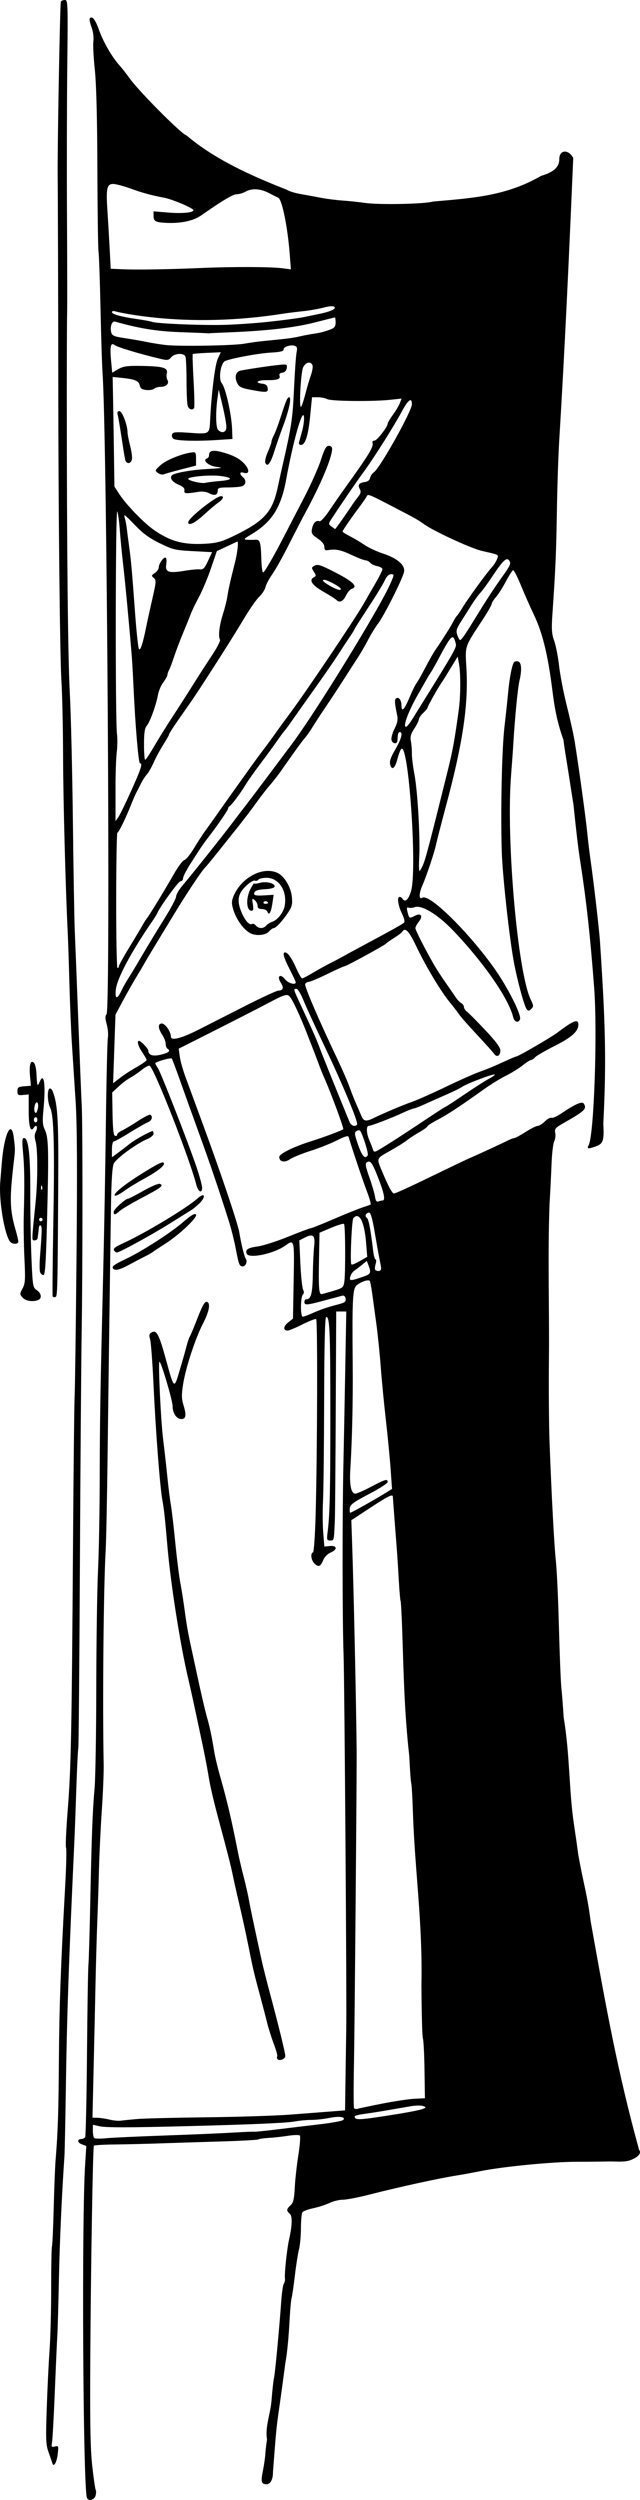 <?xml version="1.0" encoding="UTF-8" standalone="no"?>
<svg
   xmlns:dc="http://purl.org/dc/elements/1.1/"
   xmlns:cc="http://creativecommons.org/ns#"
   xmlns:rdf="http://www.w3.org/1999/02/22-rdf-syntax-ns#"
   xmlns:svg="http://www.w3.org/2000/svg"
   xmlns="http://www.w3.org/2000/svg"
   xmlns:sodipodi="http://sodipodi.sourceforge.net/DTD/sodipodi-0.dtd"
   xmlns:inkscape="http://www.inkscape.org/namespaces/inkscape"
   version="1.1"
   id="svg18517"
   viewBox="0 0 369.094 1441.066"
   height="406.701mm"
   width="104.167mm"
   inkscape:version="0.91 r13725"
   sodipodi:docname="trenchcoatman.svg">
  <sodipodi:namedview
     pagecolor="#ffffff"
     bordercolor="#666666"
     borderopacity="1"
     objecttolerance="10"
     gridtolerance="10"
     guidetolerance="10"
     inkscape:pageopacity="0"
     inkscape:pageshadow="2"
     inkscape:window-width="1607"
     inkscape:window-height="886"
     id="namedview7"
     showgrid="false"
     inkscape:zoom="0.51"
     inkscape:cx="184.547"
     inkscape:cy="1327.2536"
     inkscape:window-x="0"
     inkscape:window-y="0"
     inkscape:window-maximized="0"
     inkscape:current-layer="layer1" />
  <defs
     id="defs18519" />
  <g
     transform="translate(-676.303,228.066)"
     id="layer1">
    <path
       id="path19076"
       d="m 726.407,1211.684 c -2.243,-7.246 -3.049,-159.893 -1.014,-191.984 l 0.681,-10.734 -2.668,-1.014 c -2.654,-1.009 -2.686,-3.018 -0.048,-3.018 0.76,0 1.683,-0.486 2.05,-1.081 0.367,-0.594 0.845,-22.082 1.062,-47.75 0.217,-25.668 0.589,-48.919 0.828,-51.669 0.238,-2.75 0.698,-18.05 1.021,-34 0.803,-39.604 1.393,-55.462 2.498,-67.104 0.517,-5.443 0.972,-31.721 1.012,-58.396 0.04,-26.675 0.487,-57.05 0.994,-67.5 0.506,-10.45 0.95,-34.3 0.985,-53 0.065,-34.361 0.313,-48.989 2.047,-120.5 0.527,-21.725 1.209,-59.975 1.517,-85 0.307,-25.025 0.821,-46.98 1.142,-48.79 0.321,-1.809 0.022,-5.294 -0.664,-7.743 -0.946,-3.379 -0.968,-4.79 -0.09,-5.847 2.362,-2.845 0.262,-334.095 -2.346,-370.12 -0.279,-3.85 -0.794,-20.275 -1.145,-36.5 -0.351,-16.225 -0.869,-31.075 -1.151,-33 -0.282,-1.925 -0.579,-23.525 -0.661,-48 -0.097,-29.104 -0.609,-48.805 -1.479,-56.944 -0.732,-6.844 -1.103,-14.135 -0.826,-16.203 0.277,-2.067 -0.105,-5.467 -0.85,-7.556 -1.799,-5.043 -1.765,-6.51 0.141,-6.121 0.93,0.19 2.526,3.006 3.867,6.823 2.476,7.047 7.433,15.688 11.798,20.57 1.512,1.69 4.212,5.128 6,7.64 5.372,7.545 30.547,32.79 32.699,32.79 16.246,13.868 37.753,23.517 58.006,31.402 0.851,0.74 4.472,1.861 8.047,2.492 3.575,0.631 8.975,1.622 12,2.202 3.025,0.58 8.425,1.256 12,1.502 3.575,0.246 9.425,0.868 13,1.382 8.152,1.172 34.48,0.64 39.067,-0.788 23.005,-2.035 42.173,-3.127 62.433,-14.811 7.419,-2.231 10.5,-5.086 10.5,-9.729 0,-5.39 5.258,-5.777 8.033,-0.591 -2.421,56.701 -4.78,108.839 -8.081,162.939 -0.522,8.525 -1.127,26.75 -1.343,40.5 -0.376,23.801 -0.819,34.07 -2.546,58.965 -0.642,9.264 -0.486,11.746 1.007,16 0.972,2.769 2.245,9.31 2.829,14.535 0.584,5.225 2.593,15.575 4.464,23 1.871,7.425 3.907,16.65 4.525,20.5 2.365,14.751 6.315,43.385 7.173,52 0.493,4.95 1.355,12.15 1.914,16 1.796,12.363 4.971,39.768 5.502,47.5 0.283,4.125 0.792,12.225 1.131,18 2.199,35.92 2.278,57.612 0.764,86.718 0.557,9.852 -0.048,11.624 -4.501,13.177 -4.396,1.532 -5.097,1.394 -3.937,-0.774 3.08,-5.755 5.138,-64.902 3.161,-90.824 -2.335,-30.607 -4.508,-50.27 -8.103,-73.296 -1.047,-6.711 -2.289,-17.168 -3.81,-32.096 -1.516,-9.347 -2.759,-17.913 -4.24,-26.904 -0.593,-3.575 -1.297,-8.3 -1.563,-10.5 -5.325,-15.027 -5.653,-24.368 -7.452,-36.5 -2.413,-16.085 -5.272,-26.655 -9.723,-35.94 -1.961,-4.092 -5.238,-11.517 -7.281,-16.5 -2.043,-4.983 -4.099,-8.968 -4.569,-8.856 -0.47,0.112 -2.351,3.037 -4.18,6.5 -1.829,3.463 -4.416,7.53 -5.75,9.037 -1.334,1.508 -2.425,3.258 -2.425,3.889 0,0.631 -2.395,4.797 -5.323,9.259 -10.444,15.915 -10.007,14.61 -9.254,27.611 1.232,21.279 -2.037,43.289 -11.881,80 -2.581,9.625 -5.074,19.3 -5.54,21.5 -1.054,4.975 -5.295,17.687 -8.027,24.059 -2.018,4.707 -1.994,8.189 0.048,6.927 4.702,-2.906 33.572,27.04 46.288,48.014 6.26,10.325 10.749,20.182 10.037,22.037 -0.925,2.412 -3.263,1.654 -3.973,-1.287 -2.603,-10.787 -17.603,-32.275 -35.27,-50.528 -8.46,-8.74 -17.617,-14.22 -21.417,-12.817 -1.203,0.444 -2.813,0.589 -3.579,0.321 -1.078,-0.377 -1.228,0.162 -0.669,2.392 0.96,3.826 1.153,3.938 4.082,2.371 3.659,-1.958 5.117,-0.07 2.507,3.248 -1.116,1.418 -2.029,3.124 -2.029,3.791 0,1.125 5.685,12.272 10.912,21.395 1.236,2.157 4.124,6.595 6.417,9.863 2.294,3.268 4.933,7.096 5.865,8.508 0.932,1.411 2.395,2.958 3.25,3.437 0.855,0.479 1.555,1.497 1.555,2.264 0,0.766 0.799,1.982 1.777,2.7 0.977,0.719 5.702,5.475 10.5,10.57 6.025,6.398 8.723,10.014 8.723,11.691 0,3.25 -1.98,4.307 -3.653,1.949 -0.742,-1.047 -5.256,-6.079 -10.03,-11.182 -4.774,-5.104 -9.386,-10.353 -10.248,-11.665 -0.863,-1.312 -3.186,-4.336 -5.162,-6.72 -5.101,-6.153 -13.834,-20.701 -19.267,-32.096 -4.34,-9.103 -6.495,-11.399 -8.165,-8.698 -0.354,0.572 -2.518,2.215 -4.809,3.649 -2.291,1.435 -4.391,2.911 -4.666,3.28 -0.696,0.934 -22.871,13.03 -23.887,13.03 -0.455,0 -4.957,2.025 -10.004,4.5 -5.048,2.475 -9.851,4.5 -10.674,4.5 -0.823,0 -1.72,0.582 -1.993,1.293 -0.478,1.247 7.729,20.333 18.58,43.207 2.87,6.05 6.005,13.25 6.967,16 0.962,2.75 2.644,7.025 3.739,9.5 1.095,2.475 2.494,5.737 3.11,7.25 1.26,3.092 2.722,3.381 6.832,1.353 5.436,-2.683 16.875,-7.516 22.517,-9.514 3.127,-1.107 11.678,-4.904 19,-8.436 7.322,-3.533 16.014,-7.409 19.314,-8.614 5.862,-2.14 8.794,-3.372 17.066,-7.172 2.236,-1.027 4.316,-1.867 4.622,-1.867 1.078,0 20.357,-11.202 23.809,-13.834 8.999,-6.862 12.004,-8.029 12.004,-4.664 0,4.002 -3.715,7.384 -13.546,12.333 -5.595,2.817 -10.742,5.806 -11.436,6.643 -0.695,0.837 -1.706,1.522 -2.247,1.522 -0.541,0 -2.787,1.428 -4.99,3.173 -2.204,1.745 -6.543,4.424 -9.644,5.953 -3.1,1.529 -8.787,5.034 -12.637,7.789 -13.648,9.767 -21.071,14.651 -26.748,17.6 -3.161,1.642 -5.749,3.304 -5.75,3.693 -0.001,0.389 -2.14,1.937 -4.752,3.439 -2.612,1.502 -5.906,3.658 -7.319,4.792 -1.413,1.134 -5.795,3.861 -9.738,6.061 -7.769,4.335 -7.644,4.016 -4.5,11.5 3.853,9.172 5.909,12.97 7.026,12.984 0.67,0.009 10.12,-4.317 21,-9.612 10.88,-5.295 21.131,-10.192 22.781,-10.882 3.498,-1.463 17.714,-8.026 21.831,-10.079 1.557,-0.776 3.266,-1.412 3.798,-1.412 0.532,0 3.429,-1.575 6.438,-3.5 3.009,-1.925 6.158,-3.5 6.997,-3.5 0.839,0 2.68,-1.154 4.091,-2.565 1.411,-1.411 3.128,-2.349 3.816,-2.084 0.688,0.264 3.226,-0.855 5.64,-2.488 8.072,-5.459 12.056,-7.206 13.009,-5.703 1.891,2.983 0.585,4.253 -11.306,11.003 -5.113,2.902 -5.632,3.498 -5.149,5.91 0.295,1.475 0.029,3.63 -0.591,4.788 -0.62,1.158 -1.312,6.967 -1.537,12.908 -0.226,5.941 -0.752,16.411 -1.171,23.266 -1.097,30.218 -0.076,60.992 -0.343,87.965 -0.182,17.325 -0.024,39.6 0.351,49.5 1.184,31.23 2.646,58.682 3.62,68 0.518,4.95 1.229,19.125 1.581,31.5 0.797,28.044 1.267,39.514 1.804,44 0.23,1.925 0.741,8.675 1.135,15 3.612,21.299 3.032,42.132 5.885,61.273 0.851,5.625 1.982,13.56 2.514,17.632 3.261,18.431 4.99,21.766 7.167,38.595 8.968,50.217 15.764,87.691 27.964,131.872 1.33,1.452 -0.082,3.552 -3.468,5.159 -2.904,1.378 -5.029,1.654 -11.077,1.439 -1.1,-0.039 -4.7,-0.017 -8,0.048 -3.3,0.066 -9.375,0.117 -13.5,0.113 -13.88,-0.013 -42.462,2.766 -55.5,5.396 -4.4,0.887 -10.475,2.001 -13.5,2.474 -10.369,1.623 -33.259,6.631 -50.797,11.112 -6.213,1.588 -12.991,2.887 -15.062,2.887 -2.071,0 -5.537,0.847 -7.703,1.881 -2.166,1.035 -6.396,2.401 -9.4,3.035 -3.005,0.634 -5.81,1.7 -6.235,2.369 -0.425,0.668 -0.79,4.815 -0.811,9.215 -0.022,4.4 -0.515,9.8 -1.097,12 -0.582,2.2 -1.659,9.039 -2.392,15.199 -0.734,6.159 -1.584,12.009 -1.89,13 -0.305,0.991 -0.789,6.076 -1.075,11.301 -0.666,12.184 -1.45,20.231 -2.579,26.5 -5.467,41.737 -4.311,26.138 -7.087,62.426 0.014,4.402 -1.439,7.074 -3.847,7.074 -2.877,0 -3.24,-1.43 -1.967,-7.74 0.639,-3.168 1.272,-7.56 1.407,-9.76 0.135,-2.2 0.575,-5.912 0.978,-8.25 -1.221,-7.295 1.919,-14.699 2.544,-22.077 0.535,-6.545 1.186,-12.524 1.448,-13.287 0.526,-1.533 3.131,-29.016 4.159,-43.886 0.361,-5.225 1.056,-10.002 1.544,-10.617 0.488,-0.614 0.773,-1.964 0.635,-3 -0.359,-2.684 1.158,-17.056 2.363,-22.383 1.88,-8.314 2.014,-13.632 0.377,-14.991 -1.999,-1.659 -1.907,-2.562 0.493,-4.798 1.614,-1.503 2.088,-3.505 2.435,-10.289 0.238,-4.632 1.175,-13.086 2.083,-18.785 0.908,-5.7 1.275,-10.715 0.815,-11.145 -0.46,-0.43 -3.537,-0.359 -6.837,0.159 -3.3,0.517 -8.274,1.063 -11.052,1.213 -2.779,0.15 -5.482,0.539 -6.007,0.863 -0.525,0.325 -10.627,0.873 -22.448,1.218 -11.821,0.345 -27.568,0.843 -34.993,1.106 -7.425,0.263 -18.798,0.531 -25.272,0.595 -6.475,0.064 -11.938,0.395 -12.142,0.735 -0.597,0.999 -1.742,68.635 -2.068,122.118 -0.23,37.709 0.036,52.57 1.116,62.387 0.78,7.088 1.674,13.301 1.986,13.807 0.313,0.506 0.293,2.019 -0.045,3.363 -0.654,2.605 -4.319,3.475 -5.025,1.193 z m 44.45,-208.74 c 15.125,-0.529 32.9,-1.285 39.5,-1.68 6.6,-0.395 12.326,-0.634 12.725,-0.532 0.399,0.102 6.249,-0.493 13,-1.322 6.751,-0.829 17.865,-2.163 24.696,-2.963 6.832,-0.8 12.869,-1.903 13.417,-2.451 1.783,-1.783 -2.185,-2.368 -8.058,-1.189 -3.087,0.62 -7.727,1.127 -10.31,1.127 -2.583,0 -6.896,0.409 -9.583,0.909 -4.605,0.856 -24.636,1.723 -62.386,2.699 -33.407,0.864 -46.588,0.872 -50.25,0.031 l -3.75,-0.861 0,3.445 c 0,1.895 0.338,3.784 0.75,4.199 0.412,0.415 3.45,0.484 6.75,0.153 3.3,-0.331 18.375,-1.034 33.5,-1.564 z m -15.5,-9.52 c 3.85,-0.338 21.85,-0.788 40,-1 18.15,-0.212 39.75,-0.898 48,-1.524 8.25,-0.627 18.811,-1.438 23.469,-1.803 l 8.469,-0.664 0.32,-22.5 c 0.176,-12.375 0.342,-23.4 0.37,-24.5 0.339,-13.602 -1.005,-201.196 -1.548,-216 -0.702,-19.151 -0.753,-79.531 -0.093,-109 0.172,-7.7 0.617,-30.762 0.989,-51.25 l 0.675,-37.25 -2.903,0 -2.903,0 -0.271,57.25 c -0.149,31.488 -0.377,59.725 -0.507,62.75 -0.535,12.464 -0.431,12 -2.682,12 -1.974,0 -2.071,-0.358 -1.444,-5.372 1.244,-9.954 1.544,-23.93 1.517,-70.628 -0.026,-45.334 -0.402,-53.415 -2.458,-52.8 -0.646,0.194 -1.042,17.102 -1.118,47.8 -0.065,26.125 -0.355,52.225 -0.644,58 -0.289,5.775 -0.236,14.1 0.118,18.5 l 0.644,8 3.25,-0.314 c 4.203,-0.406 4.424,2.085 0.336,3.778 -1.618,0.67 -3.455,2.513 -4.13,4.143 -1.625,3.924 -2.708,4.427 -5.019,2.336 -2.014,-1.823 -2.642,-6.029 -0.986,-6.61 0.537,-0.188 1.209,-9.899 1.544,-22.333 0.963,-35.725 1.159,-111.596 0.29,-112.133 -0.442,-0.273 -4.009,1.108 -7.928,3.068 -3.919,1.961 -7.713,3.565 -8.432,3.565 -2.741,0 -2.68,-2.384 0.118,-4.616 l 2.865,-2.285 0.398,-22.05 c 0.431,-23.861 0.448,-23.791 -4.863,-20.009 -6.593,4.695 -21.061,7.699 -22.244,4.619 -0.907,-2.363 0.67,-3.4 6.301,-4.143 3.025,-0.399 10.944,-2.929 17.598,-5.621 6.654,-2.692 12.529,-4.895 13.056,-4.895 0.527,0 6.558,-2.409 13.402,-5.353 6.844,-2.944 14.244,-5.928 16.444,-6.631 2.2,-0.703 4.297,-1.446 4.661,-1.651 0.363,-0.205 -0.59,-3.633 -2.119,-7.619 -2.187,-5.701 -8.309,-23.896 -10.581,-31.448 -0.242,-0.806 -2.439,-0.135 -6.661,2.033 -3.465,1.779 -10.35,4.517 -15.3,6.085 -4.95,1.568 -10.308,3.756 -11.907,4.863 -3.054,2.115 -6.093,1.441 -6.093,-1.35 0,-1.86 8.533,-6.028 19,-9.28 6.443,-2.002 17.24,-6.056 17.908,-6.725 0.468,-0.468 -7.529,-22.088 -10.885,-29.425 -0.754,-1.65 -2.37,-5.7 -3.59,-9 -1.22,-3.3 -2.674,-7.125 -3.231,-8.5 -0.557,-1.375 -1.791,-4.525 -2.743,-7 -3.294,-8.566 -7.073,-17.08 -9.128,-20.563 -2.463,-4.175 -2.378,-4.19 -15.749,2.848 -5.27,2.774 -18.582,9.582 -29.582,15.129 l -20,10.086 0.616,4.5 c 0.339,2.475 1.774,7.65 3.191,11.5 1.416,3.85 6.214,16.9 10.662,29 10.321,28.077 19.663,55.863 20.507,61 1.142,6.952 2.871,13.959 3.73,15.123 1.095,1.483 -0.064,4.377 -1.753,4.377 -1.927,0 -2.287,-0.907 -4.035,-10.161 -0.866,-4.586 -2.721,-11.939 -4.122,-16.339 -5.952,-18.691 -10.51,-32.102 -16.823,-49.5 -3.692,-10.175 -8.695,-24.098 -11.116,-30.94 -2.421,-6.842 -4.604,-12.642 -4.851,-12.888 -0.621,-0.621 -9.505,1.936 -9.505,2.735 0,0.356 0.658,1.587 1.463,2.736 1.647,2.351 17.009,41.631 22.169,56.682 1.853,5.404 3.368,10.954 3.368,12.333 0,3.597 -2.284,2.411 -3.345,-1.737 -3.883,-15.179 -24.16,-66.88 -26.892,-68.568 -0.503,-0.311 -2.568,0.763 -4.589,2.386 -2.021,1.623 -5.024,3.671 -6.674,4.55 -1.65,0.879 -4.655,3.146 -6.677,5.037 l -3.677,3.438 0.203,12.293 c 0.143,8.653 0.566,12.414 1.427,12.701 0.673,0.224 1.224,-0.089 1.224,-0.697 0,-0.608 1.224,-1.658 2.719,-2.333 1.496,-0.676 5.614,-3.126 9.151,-5.444 3.537,-2.319 6.814,-3.98 7.281,-3.691 1.629,1.007 0.832,3.463 -1.401,4.318 -1.238,0.474 -5.955,3.163 -10.482,5.975 -4.528,2.812 -8.69,5.114 -9.25,5.114 -0.56,0 -1.018,2.048 -1.018,4.551 l 0,4.551 3.75,-2.77 c 2.062,-1.523 5.052,-3.821 6.643,-5.106 2.668,-2.155 11.843,-7.226 13.074,-7.226 0.293,0 0.533,0.698 0.533,1.551 0,0.853 -1.688,2.255 -3.75,3.116 -6.128,2.557 -17.852,11.166 -19.206,14.104 -0.85,1.843 -1.365,9.713 -1.587,24.23 -0.501,32.716 -1.369,96.498 -1.98,145.5 -0.302,24.2 -0.799,48.275 -1.105,53.5 -1.213,20.737 -1.834,87.833 -1.138,123 0.093,4.675 -0.388,16.6 -1.067,26.5 -0.679,9.9 -1.417,25.2 -1.638,34 -0.222,8.8 -0.657,22.3 -0.968,30 -0.311,7.7 -0.774,23.9 -1.031,36 -0.256,12.1 -0.756,34.425 -1.111,49.612 l -0.645,27.612 2.863,0.053 c 1.575,0.029 4.663,0.493 6.863,1.032 2.2,0.539 5.125,0.826 6.5,0.638 1.375,-0.188 5.65,-0.619 9.5,-0.957 z m 80.901,-34.651 c -0.331,-0.535 -0.366,-1.208 -0.079,-1.495 0.287,-0.287 -0.588,-3.471 -1.944,-7.075 -1.357,-3.604 -3.087,-9.077 -3.845,-12.161 -0.758,-3.085 -2.533,-9.884 -3.943,-15.109 -3.581,-13.266 -4.264,-16.143 -6.526,-27.5 -1.945,-9.769 -3.439,-16.568 -6.645,-30.25 -0.87,-3.712 -1.951,-8.55 -2.402,-10.75 -2.957,-15.173 -11.305,-41.505 -14.011,-57.04 -1.408,-8.577 -3.235,-17.486 -5.063,-25.96 -0.597,-2.75 -1.989,-9.275 -3.092,-14.5 -1.104,-5.225 -2.856,-13.1 -3.894,-17.5 -4.514,-19.14 -10.078,-54.446 -11.897,-75.5 -1.479,-17.119 -2.013,-21.985 -3.015,-27.5 -1.364,-7.505 -3.852,-40.041 -5.059,-66.153 -0.589,-12.734 -1.47,-24.547 -1.959,-26.252 -0.737,-2.571 -0.566,-3.272 1.008,-4.114 2.688,-1.438 4.126,1.243 7.784,14.519 5.209,18.901 4.915,18.656 8.373,7 1.632,-5.5 3.387,-11.703 3.9,-13.784 0.513,-2.081 1.373,-4.556 1.91,-5.5 0.537,-0.944 2.371,-5.316 4.075,-9.716 3.342,-8.632 4.652,-10.786 6.036,-9.93 1.782,1.101 0.806,5.793 -2.555,12.284 -4.466,8.623 -10.044,25.641 -11.52,35.146 -0.969,6.239 -0.913,8.315 0.33,12.347 1.665,5.399 1.276,7.653 -1.32,7.653 -2.765,0 -5.048,-3.335 -5.048,-7.375 0,-3.307 -6.617,-25.625 -7.598,-25.625 -0.814,0 0.792,33.986 2.103,44.5 0.754,6.05 1.868,15.95 2.475,22 0.607,6.05 1.509,13.25 2.005,16 0.495,2.75 1.63,12.425 2.521,21.5 0.891,9.075 2.219,19.65 2.95,23.5 0.732,3.85 1.867,11.05 2.523,16 1.196,9.024 1.998,13.406 4.666,25.5 0.789,3.575 1.861,8.525 2.383,11 2.083,9.878 4.846,21.712 5.952,25.5 1.386,4.746 2.657,10.813 3.961,18.915 0.523,3.253 2.136,10.003 3.584,15 4.2,14.664 6.98,27.203 9.797,41.585 0.799,4.125 2.402,11.1 3.562,15.5 1.16,4.4 2.547,10.475 3.082,13.5 0.864,4.887 2.607,13.16 7.373,35 0.78,3.575 2.872,11.9 4.648,18.5 4.887,18.159 8.974,34.806 8.994,36.633 0.02,1.839 -3.654,3.207 -4.581,1.706 z M 741.427,503.047 c -0.719,-1.163 0.711,-2.182 7.872,-5.607 9.232,-4.415 25.594,-14.976 32.593,-21.037 4.441,-3.846 6.657,-5.176 7.395,-4.439 1.378,1.378 -9.213,11.499 -17.711,16.925 -3.421,2.184 -6.669,4.34 -7.219,4.791 -0.55,0.451 -2.575,1.595 -4.5,2.544 -1.925,0.949 -5.975,3.071 -9,4.717 -5.612,3.053 -8.453,3.687 -9.43,2.106 z m 1.097,-9.78 c -1.402,-1.402 -0.486,-2.269 5.083,-4.816 12.411,-5.675 36.759,-20.365 42.689,-25.755 4.213,-3.829 4.99,-0.846 0.811,3.116 -1.512,1.434 -3.496,3.061 -4.407,3.615 -0.911,0.554 -6.676,4.157 -12.81,8.007 -9.882,6.203 -28.544,16.412 -30.116,16.476 -0.321,0.013 -0.883,-0.276 -1.25,-0.643 z m -0.667,-22.761 c 0,-1.417 6.717,-7.573 8.262,-7.573 0.444,0 4.433,-2.057 8.864,-4.572 4.431,-2.514 8.719,-4.318 9.529,-4.007 2.414,0.926 0.856,2.136 -10.413,8.082 -5.908,3.117 -11.671,6.529 -12.806,7.582 -2.461,2.281 -3.436,2.42 -3.436,0.487 z m 0.587,-9.432 c -0.783,-1.266 6.175,-6.767 17.065,-13.49 8.891,-5.489 11.348,-6.534 11.348,-4.825 0,1.492 -4.386,4.796 -11.5,8.663 -3.85,2.093 -9.103,5.327 -11.673,7.187 -2.57,1.86 -4.928,2.969 -5.24,2.465 z m 161.913,529.671 c 7.15,-1.135 14.125,-2.503 15.5,-3.041 2.372,-0.927 2.397,-1.017 0.495,-1.752 -1.103,-0.426 -4.253,-0.393 -7,0.073 -2.747,0.466 -8.82,1.512 -13.495,2.325 -4.675,0.813 -10.863,1.784 -13.75,2.159 -2.888,0.374 -5.25,0.998 -5.25,1.385 0,2.348 2.115,2.244 23.5,-1.15 z m -7.5,-6.23 c 6.875,-1.355 15.2,-2.603 18.5,-2.773 l 6,-0.309 -0.243,-16.5 c -0.133,-9.075 -0.552,-17.175 -0.93,-18 -0.378,-0.825 -0.752,-14.775 -0.832,-31 0.71,-36.169 -3.779,-65.086 -4.925,-99.545 -0.262,-8.275 -0.693,-15.7 -0.957,-16.5 -0.265,-0.8 -0.765,-7.755 -1.112,-15.455 -2.89,-25.719 -3.282,-48.448 -4.053,-71.444 -0.314,-9.594 -0.749,-17.733 -0.967,-18.085 -0.218,-0.353 -0.689,-5.778 -1.046,-12.056 -0.357,-6.278 -0.786,-13.215 -0.953,-15.415 -0.167,-2.2 -0.789,-10.3 -1.384,-18 -0.595,-7.7 -1.085,-14.338 -1.09,-14.75 -0.02,-1.703 -2.684,-0.394 -13.044,6.408 l -10.902,7.158 0.452,13.092 c 0.915,26.511 2.347,92.209 2.617,120.092 0.114,11.76 -1.175,161.956 -1.548,180.418 -0.272,13.43 -0.251,24.811 0.045,25.291 0.297,0.48 1.289,0.64 2.205,0.355 0.916,-0.285 7.291,-1.626 14.166,-2.981 z m -9.727,-345.243 c 4.525,-2.563 9.809,-5.65 11.742,-6.859 l 3.515,-2.198 -0.808,-11.391 c -0.444,-6.265 -1.68,-19.041 -2.747,-28.391 -1.067,-9.35 -2.407,-23.242 -2.979,-30.871 -0.572,-7.629 -1.73,-18.879 -2.574,-25 -0.844,-6.121 -1.92,-13.977 -2.391,-17.458 -0.471,-3.481 -1.1,-6.573 -1.398,-6.87 -0.846,-0.846 -4.912,0.515 -7.308,2.447 -2.534,2.043 -2.802,6.947 -2.476,45.253 0.186,21.87 -0.301,43.521 -1.376,61.117 -0.553,9.055 0.474,13.883 2.953,13.883 0.812,0 4.895,-1.8 9.072,-4 8.225,-4.332 9.5,-4.692 9.5,-2.687 0,0.722 -4.838,3.835 -10.75,6.918 -9.024,4.705 -10.801,6.02 -11.066,8.187 -0.174,1.42 -0.051,2.582 0.273,2.582 0.324,0 4.292,-2.097 8.816,-4.661 z m -31.012,-110.221 c 5.25,-2.33 8.865,-3.572 15.04,-5.167 4.019,-1.038 4.748,-1.582 4.476,-3.346 -0.195,-1.265 -0.914,-1.961 -1.801,-1.744 -0.812,0.199 -5.446,1.436 -10.299,2.75 -10.33,2.796 -11.678,2.899 -11.678,0.888 0,-0.825 0.418,-1.5 0.929,-1.5 2.875,0 3.732,-3.098 3.915,-14.149 0.103,-6.243 0.457,-13.708 0.786,-16.588 0.704,-6.164 -0.64,-7.342 -5.506,-4.826 l -3.057,1.581 0.604,13.241 c 0.332,7.283 1.034,14.077 1.56,15.099 0.635,1.233 0.589,2.225 -0.137,2.95 -1.379,1.379 -1.451,12.693 -0.082,12.693 0.556,0 2.918,-0.847 5.25,-1.882 z m 12.231,-12.939 c 5.606,-1.678 6.026,-2.016 6.515,-5.236 0.746,-4.916 0.619,-32.638 -0.153,-33.417 -0.355,-0.358 -3.683,0.635 -7.395,2.207 l -6.749,2.858 -0.298,15.955 c -0.289,15.518 0,19.469 1.405,19.441 0.375,-0.007 3.379,-0.821 6.675,-1.807 z m 17.758,-8.362 c 3.996,-1.392 4.33,-2.162 2.743,-6.335 l -1.007,-2.648 -2.859,2.333 c -1.573,1.283 -3.553,2.783 -4.4,3.333 -0.847,0.55 -1.858,2.075 -2.245,3.388 -0.781,2.647 -0.017,2.64 7.768,-0.071 z m 9.936,-5.424 c -0.173,-1.041 -0.678,-3.692 -1.122,-5.892 -0.445,-2.2 -1.622,-8.838 -2.617,-14.75 -1.181,-7.021 -2.246,-10.75 -3.069,-10.75 -1.832,0 -2.839,2.097 -1.427,2.97 1.096,0.677 2.119,5.97 3.729,19.28 0.316,2.612 0.936,4.75 1.377,4.75 0.442,0 0.423,1.325 -0.042,2.945 -0.577,2.01 -0.475,3.095 0.32,3.417 2.002,0.811 3.177,-0.001 2.851,-1.969 z m -11.955,-3.642 4.003,-2.25 -0.67,-8.253 c -0.991,-12.217 -4.036,-17.999 -7.365,-13.988 -0.792,0.954 -1.794,21.268 -1.282,25.991 0.127,1.168 1.006,0.92 5.312,-1.5 z m 12.851,-34.75 c 1.683,0 0.949,-4.022 -2.247,-12.301 -3.621,-9.379 -4.736,-10.997 -6.73,-9.764 -1.158,0.716 -0.927,2.2 1.357,8.714 1.514,4.318 2.982,9.342 3.262,11.163 0.367,2.386 0.919,3.155 1.974,2.75 0.806,-0.309 1.878,-0.562 2.383,-0.562 z m -8.543,-26.063 c 0.598,-0.967 -3.021,-12.463 -4.453,-14.145 -0.332,-0.39 -1.266,-0.299 -2.075,0.201 -1.267,0.783 -1.132,1.891 0.972,7.958 2.292,6.611 4.019,8.471 5.556,5.985 z m 8.731,-4.549 c 6.409,-3.957 13.136,-8.329 24.964,-16.224 5.904,-3.94 10.923,-7.164 11.153,-7.164 0.231,0 5.223,-3.263 11.095,-7.25 5.872,-3.987 12.264,-8.064 14.205,-9.059 1.941,-0.995 3.303,-2.035 3.026,-2.312 -0.596,-0.596 -16.546,5.462 -18.713,7.108 -0.825,0.626 -4.875,2.617 -9,4.423 -4.125,1.806 -9.875,4.365 -12.777,5.686 -2.903,1.321 -5.705,2.402 -6.228,2.402 -0.523,0 -3.323,1.104 -6.223,2.454 -6.636,3.089 -18.267,7.546 -19.693,7.546 -1.523,0 -1.34,4.332 0.348,8.216 0.785,1.806 1.671,4.071 1.969,5.034 0.699,2.257 0.861,2.233 5.874,-0.862 z m -14.897,-13.182 c 0.793,-1.283 -8.297,-23.123 -18.815,-45.206 -5.37,-11.275 -10.89,-23.312 -12.267,-26.75 -1.394,-3.479 -3.121,-6.25 -3.897,-6.25 -1.88,0 -1.938,-0.208 2.679,9.731 7.485,16.113 8.64,18.735 10.912,24.769 1.797,4.772 9.353,23.496 17.049,42.25 0.904,2.203 3.366,3.03 4.339,1.456 z M 755.107,387.031 c 3.163,-1.784 5.75,-3.598 5.75,-4.031 0,-0.433 -1.125,-2.445 -2.5,-4.471 -2.354,-3.469 -3.251,-6.595 -1.891,-6.595 1.089,0 5.356,4.468 5.374,5.628 0.041,2.656 2.705,3.48 7.417,2.293 4.501,-1.133 5.605,-2.182 3.6,-3.421 -0.55,-0.34 -1.003,-1.604 -1.007,-2.809 0,-1.205 -0.901,-3.541 -1.993,-5.191 -2.486,-3.754 -2.577,-6.5 -0.216,-6.5 1.927,0 5.216,4.739 5.216,7.516 0,2.602 5.885,1.133 16,-3.994 4.675,-2.369 16.551,-8.406 26.39,-13.415 9.84,-5.009 18.701,-9.107 19.691,-9.107 2.716,0 3.194,-1.65 1.312,-4.523 -2.431,-3.711 -0.349,-5.508 2.372,-2.048 1.841,2.34 6.242,3.627 6.23,1.821 0,-0.412 -1.578,-3.815 -3.5,-7.561 -3.471,-6.763 -4.271,-9.689 -2.65,-9.689 1.537,0 3.946,3.422 6.513,9.25 1.393,3.163 2.895,5.749 3.337,5.747 0.443,-10e-4 3.28,-1.484 6.305,-3.295 3.025,-1.811 7.525,-4.304 10,-5.541 2.475,-1.237 5.625,-2.896 7,-3.686 1.375,-0.79 7,-3.849 12.5,-6.796 15.98,-8.564 21.934,-11.888 22.95,-12.813 0.588,-0.536 0.112,-2.589 -1.25,-5.392 -2.272,-4.676 -2.909,-9.474 -1.258,-9.474 0.517,0 1.219,0.45 1.559,1 1.522,2.463 3.531,0.699 5.014,-4.4 3.614,-12.43 -1.474,-86.04 -5.657,-81.856 -0.549,0.549 -1.55,3.163 -2.225,5.81 -1.387,5.436 -3.25,6.812 -4.185,3.09 -0.458,-1.825 0.341,-4.15 2.963,-8.625 3.529,-6.021 4.562,-10.019 2.59,-10.019 -0.55,0 -1.052,0.787 -1.115,1.75 -0.063,0.963 -0.176,2.425 -0.25,3.25 -0.209,2.33 -3.097,1.766 -3.444,-0.673 -0.17,-1.195 0.659,-4.072 1.843,-6.392 1.519,-2.977 1.964,-5.133 1.512,-7.327 -1.608,-7.807 -1.691,-9.4 -0.529,-10.118 1.472,-0.91 2.948,1.207 2.969,4.26 0.027,4.014 1.655,2.395 4.526,-4.5 1.546,-3.712 3.355,-7.425 4.02,-8.25 0.665,-0.825 2.985,-4.906 5.156,-9.069 2.171,-4.163 4.713,-8.663 5.65,-10 3.604,-5.143 8.934,-13.56 10.405,-16.431 0.846,-1.65 1.836,-3.225 2.201,-3.5 0.365,-0.275 1.743,-2.3 3.062,-4.5 2.935,-4.894 14.004,-20.131 16.961,-23.346 1.186,-1.29 2.575,-3.444 3.085,-4.786 1.05,-2.76 1.626,-2.439 -8.55,-4.769 -6.709,-1.536 -29.181,-11.988 -34.108,-15.863 -1.269,-0.998 -5.139,-3.291 -8.6,-5.096 -24.358,-12.7 -22.959,-12.094 -23.929,-10.36 -0.503,0.898 -2.365,3.579 -4.139,5.957 -5.271,7.068 -9.724,13.551 -9.724,14.156 0,0.311 1.913,1.537 4.25,2.723 2.337,1.186 6.111,3.432 8.386,4.99 2.275,1.558 7.064,3.794 10.643,4.969 8.416,2.763 13.011,6.782 12.169,10.644 -0.898,4.119 -11.48,25.154 -14.979,29.777 -1.667,2.203 -4.299,6.48 -5.849,9.505 -1.55,3.025 -4.291,7.75 -6.093,10.5 -1.802,2.75 -5.429,8.375 -8.061,12.5 -2.632,4.125 -7.301,11.223 -10.376,15.774 -3.075,4.551 -6.524,9.841 -7.666,11.757 -1.141,1.915 -2.988,4.532 -4.103,5.815 -1.867,2.147 -6.186,8.103 -13.821,19.058 -1.65,2.367 -4.575,6.109 -6.5,8.314 -1.925,2.205 -5.525,6.863 -8,10.351 -2.475,3.488 -7.766,10.412 -11.759,15.387 -3.992,4.975 -9.167,11.453 -11.5,14.397 -2.333,2.944 -5.147,6.319 -6.254,7.5 -2.286,2.439 -10.796,15.287 -17.982,27.148 -2.666,4.4 -7.132,11.749 -9.926,16.331 -2.794,4.582 -5.744,9.532 -6.557,11 -0.813,1.468 -3.118,5.369 -5.123,8.669 -2.005,3.3 -5.494,9.47 -7.753,13.71 l -4.108,7.71 -0.684,19.754 -0.684,19.754 3.914,-3.044 c 2.153,-1.674 6.502,-4.504 9.665,-6.288 z m 65.25,-77.313 c -3.836,-2.215 -7.868,-7.942 -9.555,-13.573 -0.993,-3.315 -0.975,-4.745 0.094,-7.409 4.346,-10.835 16.829,-17.553 25.378,-13.658 3.957,1.803 7.815,8.209 8.36,13.882 0.4,4.164 0.056,5.629 -2.079,8.855 -3.236,4.889 -7.135,9.119 -8.407,9.119 -0.539,0 -1.795,0.9 -2.79,2 -2.043,2.257 -7.745,2.664 -11,0.784 z m 9.468,-4.246 c 0.667,-0.804 2.185,-1.768 3.372,-2.143 3.078,-0.972 6.556,-5.346 7.271,-9.146 1.624,-8.629 -3.289,-16.25 -10.475,-16.25 -2.21,0 -4.315,0.481 -4.678,1.068 -0.363,0.588 -1.244,0.844 -1.958,0.57 -1.482,-0.569 -6.651,3.789 -8.356,7.046 -1.632,3.116 -1.419,6.507 0.72,11.497 2.006,4.681 4.484,7.34 5.979,6.416 0.512,-0.316 1.487,0.095 2.166,0.914 1.575,1.898 4.396,1.911 5.959,0.028 z m 0.696,-7.972 c -0.331,-0.862 -1.741,-1.567 -3.133,-1.567 -1.81,0 -2.531,-0.535 -2.531,-1.878 0,-1.033 -0.75,-2.495 -1.666,-3.25 -1.516,-1.249 -1.612,-1.036 -1.063,2.378 0.444,2.756 0.251,3.75 -0.727,3.75 -3.099,0 -3.414,-7.383 -0.544,-12.739 1.1,-2.052 2,-3.437 2,-3.077 0,0.36 1.526,0.233 3.391,-0.282 3.817,-1.054 9.021,0.361 8.382,2.279 -0.214,0.643 -2.448,1.256 -4.963,1.362 -5.008,0.211 -6.809,0.943 -6.811,2.766 -9e-4,0.822 1.744,1.083 5.629,0.841 l 5.63,-0.35 -0.711,4.85 c -0.783,5.34 -1.953,7.338 -2.882,4.917 z m 0.336,-5.008 c 0,-1.055 -1.919,-1.499 -2.49,-0.575 -0.345,0.559 0.073,1.016 0.931,1.016 0.857,0 1.559,-0.198 1.559,-0.441 z m -84.612,50.691 c 0.967,-2.062 2.785,-5.325 4.039,-7.25 1.254,-1.925 4.911,-8 8.125,-13.5 3.215,-5.5 8.906,-14.882 12.646,-20.849 3.741,-5.967 6.801,-11.741 6.801,-12.83 0,-1.089 1.587,-3.857 3.528,-6.151 5.528,-6.535 22.17,-27.409 28.36,-35.572 3.087,-4.071 6.737,-8.841 8.112,-10.599 2.274,-2.908 17.868,-23.65 27.065,-35.999 13.876,-18.632 50.138,-77.665 56.388,-91.796 2.448,-5.534 2.463,-5.704 0.519,-5.704 -1.343,0 -2.57,1.236 -3.722,3.75 -0.945,2.062 -5.213,9.056 -9.484,15.541 -4.271,6.485 -7.765,11.984 -7.765,12.221 0,0.237 -1.303,2.356 -2.896,4.709 -1.593,2.354 -4.629,6.979 -6.748,10.279 -2.118,3.3 -8.017,11.85 -13.108,19 -5.091,7.15 -10.942,15.418 -13.002,18.373 -2.06,2.955 -4.212,5.88 -4.782,6.5 -0.57,0.62 -2.595,3.37 -4.5,6.111 -1.905,2.741 -6.189,8.591 -9.519,13 -3.33,4.409 -7.132,9.816 -8.448,12.016 -2.82,4.712 -8.178,11.858 -9.247,12.333 -0.412,0.183 -0.75,0.745 -0.75,1.247 0,0.729 -5.551,8.926 -9.764,14.419 -4.73,6.167 -5.164,6.798 -11.705,17 -2.468,3.85 -4.497,7.787 -4.509,8.75 -0.012,0.963 -0.681,1.75 -1.487,1.75 -1.195,0 -11.997,14.88 -13.43,18.5 -0.218,0.55 -1.632,2.8 -3.143,5 -11.948,17.396 -19.977,32.467 -20.697,38.847 -0.635,5.636 0.721,6.027 3.124,0.903 z m -1.388,-14.28 c 0,-0.567 2.537,-5.179 5.638,-10.25 3.101,-5.071 6.524,-10.795 7.606,-12.72 1.083,-1.925 2.443,-4.083 3.022,-4.795 1.413,-1.738 10.698,-16.989 15.735,-25.847 2.233,-3.928 4.835,-7.346 5.78,-7.596 0.946,-0.25 3.447,-3.336 5.558,-6.859 2.111,-3.522 5.164,-8.204 6.784,-10.404 1.62,-2.2 4.036,-5.575 5.369,-7.5 2.403,-3.47 13.523,-19.113 20.783,-29.236 2.076,-2.895 5.318,-7.289 7.204,-9.764 1.886,-2.475 5.018,-6.75 6.96,-9.5 1.942,-2.75 5.551,-7.7 8.019,-11 9.13,-12.206 37.972,-55.068 42.809,-63.617 1.364,-2.411 4.337,-7.578 6.606,-11.483 2.27,-3.905 4.127,-7.629 4.127,-8.275 0,-0.646 -1.34,-1.443 -2.978,-1.77 -1.638,-0.328 -3.493,-1.216 -4.122,-1.975 -0.63,-0.759 -1.804,-1.379 -2.611,-1.379 -0.806,0 -4.464,-1.405 -8.128,-3.123 -6.346,-2.975 -9.172,-3.541 -13.662,-2.736 -1.51,0.271 -2,-0.188 -2,-1.874 0,-1.47 -1.317,-3.129 -3.854,-4.857 -3.44,-2.343 -3.787,-2.956 -3.235,-5.718 0.663,-3.316 2.332,-4.949 4.316,-4.223 0.68,0.249 3.231,-2.541 5.724,-6.261 2.473,-3.69 6.762,-9.86 9.531,-13.71 13.237,-18.403 16.071,-23.081 15.297,-25.25 -0.245,-0.688 0.245,-1.25 1.089,-1.25 1.476,0 7.631,-7.889 7.631,-9.78 0,-0.506 1.37,-2.811 3.045,-5.124 1.675,-2.312 3.484,-5.358 4.02,-6.769 l 0.975,-2.565 -6.53,0.699 c -10.164,1.088 -34.082,0.838 -36.36,-0.381 -1.111,-0.594 -3.535,-1.081 -5.388,-1.081 l -3.369,0 -1.072,10.853 c -1.12,11.337 -2.822,16.647 -5.336,16.647 -0.832,0 -1.311,-0.661 -1.088,-1.5 0.219,-0.825 1.019,-3.75 1.777,-6.5 0.758,-2.75 1.253,-6.35 1.1,-8 -0.58,-6.252 -6.093,13.004 -10.307,36 -2.984,16.284 -8.266,24.506 -20.385,31.733 -4.112,2.452 -4.326,2.751 -2.083,2.906 1.375,0.095 3.478,0.091 4.674,-0.009 2.727,-0.228 3.198,1.275 3.488,11.12 0.126,4.263 0.579,7.75 1.007,7.75 0.792,0 6.486,-9.873 12.831,-22.248 1.925,-3.754 6.729,-13.027 10.676,-20.606 3.947,-7.579 8.368,-17.463 9.825,-21.963 2.102,-6.493 3.047,-8.183 4.574,-8.183 1.172,0 1.92,0.685 1.912,1.75 -0.036,4.952 -6.469,20.291 -15.411,36.75 -1.793,3.3 -6.097,11.625 -9.565,18.5 -3.468,6.875 -7.751,14.525 -9.517,17 -1.766,2.475 -3.52,5.781 -3.896,7.346 -0.376,1.565 -1.96,4.04 -3.519,5.5 -1.559,1.46 -5.271,6.704 -8.248,11.654 -6.21,10.324 -10.4,17.003 -20.561,32.777 -7.973,12.376 -8.703,13.462 -17.307,25.719 -3.28,4.673 -5.964,8.827 -5.964,9.231 0,0.404 -1.51,3.105 -3.356,6.003 -1.845,2.898 -4.343,7.514 -5.549,10.257 -1.206,2.743 -3.007,5.893 -4.001,7 -0.994,1.107 -2.465,3.362 -3.267,5.012 -0.802,1.65 -1.953,3.9 -2.558,5 -0.604,1.1 -2.079,4.475 -3.277,7.5 -3.095,7.815 -7.117,16 -7.86,16 -0.348,1e-5 -0.651,17.55 -0.673,39 -0.022,21.45 0.315,39 0.75,39 0.434,6e-5 0.79,-0.463 0.79,-1.03 z m 125.5,-211.092 c -0.55,-0.579 -3.923,-2.724 -7.496,-4.767 -6.585,-3.765 -8.546,-6.668 -5.613,-8.309 1.45,-0.811 1.453,-1.111 0.035,-3.276 -1.458,-2.225 -1.423,-2.457 0.524,-3.499 1.76,-0.942 3.682,-0.289 12.305,4.178 10.027,5.195 12.771,7.99 9.053,9.223 -0.994,0.329 -2.482,2.055 -3.307,3.835 -1.56,3.367 -3.782,4.423 -5.5,2.614 z m 2.5,-6.365 c 0,-1.134 -8.29,-5.602 -9.824,-5.295 -1.152,0.231 -0.269,1.185 2.824,3.05 4.164,2.511 7,3.421 7,2.245 z m 47.532,158.756 c 1.427,-3.415 3.979,-13.164 13.815,-52.771 3.204,-12.901 4.226,-18.472 6.696,-36.497 1.075,-7.844 1.12,-21.012 0.091,-26.5 l -0.75,-4 -1.942,3.189 c -5.111,8.393 -6.059,9.915 -7.638,12.276 -2.478,3.702 -7.804,13.284 -7.804,14.038 0,0.356 -1.125,1.705 -2.5,2.997 -1.375,1.292 -2.5,2.955 -2.5,3.696 0,0.741 -1.178,3.127 -2.617,5.302 -2.043,3.087 -2.477,4.673 -1.976,7.229 0.352,1.801 0.61,4.998 0.572,7.105 -0.038,2.107 0.64,7.615 1.507,12.24 1.83,9.767 3.357,36.443 2.729,47.678 -0.238,4.263 -0.165,7.75 0.163,7.75 0.328,0 1.298,-1.679 2.155,-3.732 z m -168.355,-42.579 c 5.719,-12.737 6.657,-15.689 4.984,-15.689 -0.861,0 -2.699,-21.745 -3.719,-44 -0.315,-6.875 -0.758,-14.75 -0.984,-17.5 -1.56,-19.002 -3.711,-41.883 -4.934,-52.5 -0.792,-6.875 -1.691,-16.191 -1.997,-20.703 -0.306,-4.512 -0.962,-9.237 -1.459,-10.5 -1.024,-2.606 -1.183,120.95 -0.165,128.203 0.347,2.475 0.297,7.2 -0.112,10.5 -0.409,3.3 -0.734,12.3 -0.722,20 0.012,7.7 0.013,15.321 0,16.936 l -0.019,2.936 1.651,-2.357 c 0.908,-1.297 4.272,-8.193 7.474,-15.325 z m 13.146,-25.439 c 2.474,-4.263 7.351,-12.101 10.838,-17.42 3.487,-5.318 8.814,-13.632 11.839,-18.475 3.025,-4.843 7.864,-12.344 10.753,-16.67 2.889,-4.326 4.944,-8.366 4.566,-8.977 -1.126,-1.821 -0.371,-8.288 1.739,-14.891 1.088,-3.405 2.237,-8.019 2.555,-10.254 0.517,-3.64 1.687,-8.84 4.401,-19.563 1.399,-5.525 2.114,-12.22 1.262,-11.812 -0.427,0.205 -3.252,1.524 -6.277,2.931 l -5.5,2.559 -3.376,9.911 c -1.857,5.451 -4.952,12.836 -6.877,16.411 -1.926,3.575 -4.09,8.075 -4.81,10 -0.72,1.925 -2.721,6.875 -4.447,11 -1.726,4.125 -4.029,10.2 -5.117,13.5 -1.089,3.3 -2.405,6.781 -2.926,7.736 -0.521,0.955 -0.947,2.223 -0.947,2.817 0,0.594 -1.069,2.513 -2.376,4.264 -1.307,1.751 -2.687,4.983 -3.066,7.183 -0.978,5.667 -4.602,15.662 -6.474,17.856 -1.187,1.391 -1.584,4.082 -1.584,10.75 0,4.892 0.298,8.894 0.662,8.894 0.364,1e-5 2.687,-3.487 5.161,-7.75 z m 148.798,-15.537 c 26.444,-42.513 25.798,-41.369 25.023,-44.268 -1.464,-5.472 -2.361,-4.608 -9.929,9.554 -1.91,3.575 -3.817,6.95 -4.238,7.5 -0.42,0.55 -1.712,2.688 -2.871,4.75 -1.159,2.062 -3.082,5.438 -4.275,7.5 -5.794,10.019 -9.275,19.3 -7.207,19.213 0.481,-0.02 2.054,-1.933 3.496,-4.25 z m -153.283,-53.713 c 0.606,-3.025 2.186,-10.225 3.51,-16 2.214,-9.653 2.277,-10.608 0.78,-11.837 -1.482,-1.217 -1.427,-1.474 0.622,-2.872 1.238,-0.844 2.25,-2.28 2.25,-3.191 0,-2.205 2.909,-6.275 4.003,-5.599 0.476,0.294 0.619,2.055 0.318,3.913 -0.715,4.404 1.423,5.144 10.477,3.627 3.687,-0.618 7.714,-0.992 8.95,-0.832 1.833,0.237 2.688,-0.652 4.637,-4.816 l 2.39,-5.106 -11.057,-0.583 c -10.287,-0.543 -11.621,-0.86 -19.153,-4.558 -5.859,-2.876 -9.701,-5.657 -13.901,-10.061 -3.193,-3.347 -6.028,-6.086 -6.301,-6.086 -0.273,0 -0.205,0.919 0.151,2.041 0.356,1.123 0.839,3.71 1.073,5.75 0.234,2.04 0.859,6.859 1.391,10.709 1.091,7.906 1.482,12.314 3.429,38.671 0.758,10.269 1.728,19.235 2.154,19.925 0.82,1.326 2.289,-3.173 4.278,-13.096 z m 184.099,4.238 c 1.34,-2.056 5.198,-8.238 8.573,-13.738 3.375,-5.5 8.498,-13.309 11.384,-17.353 6.023,-8.439 6.381,-9.183 5.265,-10.931 -1.416,-2.219 -3.491,-0.381 -9.116,8.078 -3.001,4.513 -6.376,9.159 -7.5,10.324 -1.124,1.165 -3.393,4.273 -5.043,6.906 -1.65,2.633 -4.421,7.019 -6.158,9.745 -2.719,4.268 -3.018,5.36 -2.152,7.844 0.553,1.587 1.3,2.881 1.658,2.874 0.359,-0.007 1.749,-1.694 3.089,-3.75 z M 809.997,81.4 c 18.401,-8.764 23.318,-14.009 26.375,-28.132 0.933,-4.309 2.057,-9.409 2.498,-11.334 5.591,-24.393 6.176,-28.226 6.986,-45.754 0.464,-10.039 1.14,-19.602 1.502,-21.251 0.491,-2.237 0.257,-3.151 -0.923,-3.604 -2.329,-0.894 -6.577,0.43 -6.577,2.049 0,1.037 -1.889,1.507 -7.25,1.804 -6.906,0.383 -21.869,3.101 -26.35,4.787 -2.679,1.008 -4.157,10.421 -2.028,12.917 2.16,2.533 5.604,17.859 5.916,26.329 l 0.213,5.776 -8.5,0.561 c -12.323,0.814 -24.181,0.481 -25.627,-0.719 -0.69,-0.573 -0.991,-1.727 -0.669,-2.565 0.495,-1.29 2.085,-1.417 10.32,-0.828 11.161,0.799 11.212,0.768 11.582,-6.951 0.742,-15.517 2.831,-32.386 4.43,-35.774 l 1.757,-3.723 -7.938,0.348 c -4.366,0.191 -8.089,0.517 -8.273,0.723 -0.184,0.206 0.038,7.09 0.494,15.298 0.456,8.208 0.599,15.295 0.318,15.75 -0.998,1.615 -3.169,0.793 -3.763,-1.423 -0.332,-1.238 -0.609,-7.726 -0.617,-14.418 -0.01,-6.693 -0.287,-12.88 -0.621,-13.75 -0.87,-2.267 -6.203,-2.019 -8.233,0.383 -1.477,1.748 -2.157,1.847 -6.16,0.899 -12.413,-2.938 -24.862,-6.71 -26.661,-8.078 -2.021,-1.536 -2.585,1.092 -1.871,8.717 l 0.688,7.338 3.414,-2.014 c 2.772,-1.635 5.063,-1.995 12.172,-1.91 13.79,0.164 16.748,0.993 15.88,4.451 -0.297,1.182 -0.134,2.805 0.362,3.607 1.265,2.046 -0.656,4.025 -3.907,4.025 -1.473,0 -3.16,0.483 -3.75,1.073 -0.59,0.59 -2.575,0.928 -4.411,0.75 -2.588,-0.25 -3.466,-0.872 -3.909,-2.768 -0.612,-2.62 -2.851,-3.493 -11.053,-4.311 l -4.545,-0.453 0.234,12.104 c 0.129,6.657 0.359,20.879 0.512,31.604 l 0.279,19.5 2.933,4.5 c 3.808,5.843 13.917,16.312 19.634,20.333 9.685,6.811 17.275,8.849 30.14,8.09 6.072,-0.358 9.15,-1.17 15,-3.956 z m -25.14,-8.421 c 0,-2.403 15.947,-15.045 18.979,-15.045 1.875,0 1.051,1.886 -1.619,3.703 -1.452,0.988 -5.205,4.159 -8.34,7.047 -5.252,4.837 -9.02,6.631 -9.02,4.295 z m 12,-16.747 c -1.491,-0.81 -3.913,-1.132 -6,-0.798 -7.484,1.196 -8.517,1.098 -8.199,-0.78 0.208,-1.234 -0.802,-2.24 -3.293,-3.282 -3.76,-1.571 -5.416,-3.93 -3.855,-5.491 1.24,-1.24 10.396,-2.961 18.348,-3.45 11.209,-0.688 11.658,-0.777 7.102,-1.398 -4.487,-0.612 -8.062,-3.826 -5.352,-4.812 0.688,-0.25 1.25,-1.037 1.25,-1.749 0,-3.107 2.503,-3.457 9.482,-1.327 4.738,1.446 7.968,3.172 10.297,5.501 3.672,3.672 3.799,6.923 0.225,5.789 -2.356,-0.748 -2.652,0.717 -0.505,2.498 2.222,1.844 1.826,4.679 -0.75,5.37 -1.238,0.332 -4.838,0.609 -8,0.617 -4.97,0.012 -5.75,0.27 -5.75,1.907 0,2.522 -1.94,3.067 -5,1.406 z m 6.301,-7.02 c 7.686,-0.652 7.673,-2.02 -0.026,-2.932 -5.941,-0.704 -18.274,0.427 -18.274,1.675 0,1.085 7.985,2.919 10,2.298 0.825,-0.255 4.56,-0.723 8.301,-1.04 z m -35.774,-4.635 c -1.84,-1.345 -1.781,-1.524 1.489,-4.51 3.189,-2.912 12.329,-6.636 17.984,-7.327 2.295,-0.28 2.5,0.017 2.5,3.631 l 0,3.937 -8.5,2.19 c -4.675,1.205 -9.188,2.481 -10.029,2.835 -0.841,0.355 -2.391,0.014 -3.444,-0.756 z m 61.895,-5.987 c -0.319,-0.831 0.356,-3.625 1.5,-6.21 1.143,-2.585 2.082,-5.205 2.085,-5.823 0,-0.618 0.65,-2.357 1.437,-3.866 0.787,-1.508 2.406,-5.783 3.598,-9.5 3.324,-10.364 4.122,-12.257 5.168,-12.257 1.489,0 -0.09,7.523 -3.464,16.5 -1.654,4.4 -3.988,11.122 -5.186,14.937 -2.161,6.877 -4.021,9.129 -5.137,6.219 z m -80.859,-1.906 c -0.262,-1.238 -1.177,-6.924 -2.034,-12.637 -0.858,-5.713 -1.826,-11.45 -2.152,-12.75 -0.435,-1.732 -0.174,-2.363 0.977,-2.363 1.565,0 4.647,8.148 4.647,12.287 0,1.058 0.695,4.608 1.545,7.888 0.85,3.28 1.27,6.833 0.933,7.894 -0.838,2.64 -3.333,2.436 -3.915,-0.319 z m 71.937,-40.157 c -4.996,-0.958 -6.22,-1.609 -7.312,-3.888 -1.651,-3.444 -0.712,-6.578 2.129,-7.108 5.851,-1.091 15.778,-2.572 21.014,-3.135 5.682,-0.611 5.822,-0.568 5.5,1.705 -0.213,1.507 -1.107,2.442 -2.525,2.644 -1.351,0.192 -1.998,0.826 -1.682,1.649 0.774,2.017 -1.196,2.751 -7.194,2.679 -5.577,-0.067 -7.601,1.477 -2.679,2.043 1.969,0.227 2.841,0.955 3.07,2.566 0.369,2.601 -0.698,2.688 -10.319,0.843 z m 53.713,74.279 c 2.358,-3.37 4.737,-6.854 5.287,-7.742 0.55,-0.888 2.011,-2.888 3.246,-4.444 1.817,-2.289 2.038,-3.22 1.157,-4.865 -1.27,-2.373 -0.383,-3.519 3.086,-3.986 1.534,-0.206 2.636,-1.099 2.869,-2.324 0.209,-1.094 1.2,-2.564 2.203,-3.267 3.609,-2.528 21.938,-35.297 21.938,-39.223 0,-4.218 -2.104,-2.702 -5.831,4.2 -4.862,9.004 -16.153,26.866 -22.192,35.106 -4.128,5.633 -11.461,16.323 -17.799,25.949 -2.424,3.681 -2.438,3.813 -0.582,5.218 1.048,0.793 2,1.456 2.117,1.473 0.117,0.018 2.142,-2.726 4.5,-6.096 z m -67.213,-52.796 c 0,-1.608 -0.994,-7.121 -2.209,-12.25 l -2.209,-9.326 -0.703,5 c -1.141,8.112 -0.985,16.994 0.322,18.3 2.317,2.317 4.8,1.425 4.8,-1.724 z m 45.504,-18.814 c 0.953,-3.719 2.409,-8.657 3.236,-10.974 0.827,-2.317 1.238,-4.904 0.914,-5.75 -0.952,-2.482 -4.061,-1.773 -5.389,1.229 -1.341,3.03 -2.462,23.474 -1.245,22.722 0.414,-0.256 1.532,-3.508 2.485,-7.227 z M 817.32,-29.969 c 2.771,-0.526 7.963,-1.236 11.537,-1.578 12.564,-1.202 16.536,-1.714 20.5,-2.642 2.2,-0.515 5.575,-1.16 7.5,-1.434 4.128,-0.587 6.51,-1.198 10.25,-2.632 2.119,-0.812 2.75,-1.715 2.75,-3.933 0,-1.583 -0.195,-2.879 -0.432,-2.879 -0.238,0 -5.534,1.315 -11.769,2.923 -11.415,2.943 -27.665,4.811 -49.166,5.652 -5.977,0.234 -11.152,0.478 -11.5,0.543 -0.348,0.065 -0.984,0.061 -1.412,-0.01 -0.429,-0.07 -7.394,-0.361 -15.479,-0.647 -13.321,-0.47 -23.763,-2.162 -37.376,-6.056 -1.891,-0.541 -3.117,2.918 -2.233,6.3 0.471,1.802 1.708,2.317 7.714,3.21 3.934,0.585 9.628,1.578 12.653,2.205 3.025,0.628 7.975,1.419 11,1.76 7.907,0.889 39.519,0.344 45.462,-0.784 z m 13.982,-12.612 c 8.28,-0.898 17.305,-2.095 20.055,-2.658 2.75,-0.563 6.8,-1.397 9,-1.852 6.494,-1.344 9.95,-2.926 8.832,-4.043 -0.659,-0.659 -2.822,-0.519 -6.413,0.414 -2.98,0.774 -8.344,1.704 -11.919,2.067 -3.575,0.362 -9.2,1.078 -12.5,1.589 -29.849,4.628 -60.657,4.649 -87.847,0.059 -3.216,-0.543 -6.703,-1.259 -7.75,-1.591 -1.047,-0.332 -1.903,-0.141 -1.903,0.425 0,1.269 5.258,2.728 14.605,4.051 3.908,0.553 7.816,1.279 8.684,1.612 2.432,0.933 25.777,1.964 39.655,1.752 6.845,-0.105 19.22,-0.926 27.5,-1.824 z m -38.944,-31.008 c 18.245,-0.786 40.269,-0.71 46.849,0.163 l 4.855,0.644 -0.681,-8.892 c -1.189,-15.531 -4.421,-31.427 -6.588,-32.404 -0.789,-0.356 -3.324,-1.624 -5.633,-2.818 -4.813,-2.488 -9.692,-2.734 -13.302,-0.671 -1.375,0.786 -3.625,1.446 -5,1.466 -2.224,0.033 -8.078,3.515 -20.695,12.31 -4.398,3.065 -11.803,4.619 -19.989,4.193 -6.334,-0.329 -7.316,-0.882 -7.316,-4.118 l 0,-2.531 8.372,0.697 c 8.06,0.671 14.628,0.062 14.628,-1.356 0,-1.141 -12.129,-6.294 -16.956,-7.204 -7.515,-1.416 -12.186,-2.695 -19.544,-5.348 -3.85,-1.389 -8.229,-2.544 -9.731,-2.567 -3.631,-0.057 -4.226,2.539 -3.405,14.832 0.354,5.294 0.934,15.119 1.29,21.834 l 0.646,12.208 6.6,0.292 c 8.51,0.377 26.659,0.086 45.6,-0.73 z m -85.857,1265.44 c -0.232,-0.779 -1.214,-3.631 -2.18,-6.337 -1.558,-4.361 -1.678,-7.256 -1.057,-25.5 0.385,-11.319 1.12,-26.43 1.633,-33.581 0.513,-7.15 0.925,-23.166 0.917,-35.592 -0.01,-12.426 0.199,-23.226 0.459,-24 0.261,-0.774 0.707,-10.633 0.993,-21.908 0.285,-11.275 0.769,-23.65 1.074,-27.5 1.375,-17.32 1.699,-27.119 1.934,-58.5 0.234,-31.251 0.999,-52.26 3.684,-101.198 0.595,-10.834 0.783,-20.18 0.42,-20.768 -0.364,-0.589 0.08,-10.384 0.986,-21.768 1.897,-23.828 2.297,-43.963 3.042,-152.766 0.297,-43.45 0.716,-81.925 0.93,-85.5 0.214,-3.575 0.7,-39.125 1.079,-79 0.494,-51.921 0.352,-77.751 -0.498,-91 -0.653,-10.175 -1.597,-24.8 -2.098,-32.5 -0.501,-7.7 -1.171,-23.675 -1.489,-35.5 -0.318,-11.825 -0.756,-25.1 -0.972,-29.5 -1.283,-26.091 -2.621,-77.013 -2.68,-102 -0.038,-15.95 -0.477,-35.525 -0.976,-43.5 -0.863,-13.794 -1.764,-100.406 -1.786,-171.5 -0.011,-36.355 -0.231,-109.844 -0.355,-118.5 -0.213,-14.867 1.342,-100.267 1.841,-101.074 0.315,-0.509 1.374,-0.926 2.354,-0.926 1.684,0 1.758,2.03 1.352,37.25 -0.236,20.488 -0.313,59.975 -0.171,87.75 0.142,27.775 0.176,52.75 0.075,55.5 -0.101,2.75 -0.183,23.225 -0.182,45.5 0,90.777 0.622,152.696 1.736,173.5 0.648,12.1 1.446,45.4 1.774,74 0.328,28.6 0.816,56.95 1.086,63 0.269,6.05 1.186,29.45 2.037,52 0.851,22.55 1.736,44.375 1.967,48.5 0.59,10.549 0.572,93.344 -0.028,131 -0.276,17.325 -0.738,78.233 -1.027,135.352 -0.289,57.119 -0.698,104.144 -0.909,104.5 -0.211,0.356 -0.718,10.548 -1.125,22.648 -0.407,12.1 -0.866,24.7 -1.018,28 -3.401,73.608 -4.402,102.358 -5.03,144.5 -0.291,19.525 -0.665,37.525 -0.832,40 -1.586,23.525 -2.722,48.905 -3.178,71 -0.301,14.575 -0.708,28.975 -0.906,32 -0.198,3.025 -0.842,17.425 -1.432,32 -0.59,14.575 -1.314,27.924 -1.609,29.664 -0.484,2.861 -0.328,3.11 1.641,2.595 2.06,-0.539 2.148,-0.315 1.642,4.173 -0.559,4.961 -2.34,8.094 -3.118,5.486 z m -17.145,-671.919 c -1.735,-1.917 -1.737,-2.14 -0.051,-5.27 1.544,-2.867 1.678,-4.984 1.088,-17.248 -0.37,-7.689 -0.539,-18.93 -0.377,-24.98 0.492,-18.267 0.381,-27.586 -0.432,-36.25 -0.623,-6.646 -0.511,-8.25 0.578,-8.25 2.567,0 3.662,9.484 3.609,31.251 -0.029,11.687 0.276,28.823 0.676,38.08 0.699,16.161 0.821,16.892 3.069,18.365 2.684,1.758 3.09,4.803 0.76,5.697 -3.124,1.199 -7.141,0.571 -8.92,-1.395 z m 17.321,-0.695 c -0.2,-0.442 -0.038,-19.028 0.362,-41.303 0.809,-45.154 0.338,-63.023 -1.778,-67.404 -1.622,-3.358 -1.869,-10.19 -0.401,-11.098 0.551,-0.341 1.423,0.489 1.938,1.844 2.788,7.334 3.309,16.304 3.088,53.157 -0.378,62.966 -0.426,64.797 -1.687,65.219 -0.637,0.213 -1.322,0.026 -1.522,-0.416 z m -7.24,-13.957 c -0.349,-0.91 -0.387,-4.847 -0.084,-8.75 1.21,-15.579 1.255,-17.632 0.396,-18.163 -0.491,-0.303 -0.959,0.263 -1.04,1.258 -0.081,0.995 -0.24,2.484 -0.352,3.309 -0.112,0.825 -0.271,2.062 -0.352,2.75 -0.082,0.688 -0.87,1.25 -1.753,1.25 -1.729,0 -1.756,1.022 0.585,-22 1.274,-12.534 1.276,-30.634 0,-35.007 -0.733,-2.516 -0.686,-4.122 0.168,-5.742 1.281,-2.43 0.282,-4.57 -1.094,-2.344 -1.943,3.144 -3.057,-0.33 -3.057,-9.53 l 0,-9.505 -3.25,0.314 c -2.884,0.279 -3.25,0.032 -3.25,-2.186 0,-2.183 0.493,-2.54 3.883,-2.818 l 3.883,-0.318 -0.526,-5.796 c -0.573,-6.319 0.379,-9.349 2.325,-7.402 0.632,0.632 1.258,3.328 1.391,5.992 0.38,7.594 0.552,8.035 1.898,4.88 2.514,-5.894 3.531,1.759 2.147,16.151 -0.645,6.71 -0.49,8.816 0.863,11.667 2.091,4.405 2.258,11.539 1.222,51.895 -0.634,24.676 -1.101,31.75 -2.094,31.75 -0.703,0 -1.563,-0.744 -1.913,-1.654 z m 1.421,-30.346 c 0,-0.55 -0.45,-1 -1,-1 -0.55,0 -1,0.45 -1,1 0,0.55 0.45,1 1,1 0.55,0 1,-0.45 1,-1 z m -0.317,-19.188 c -0.319,-0.798 -0.556,-0.561 -0.604,0.604 -0.043,1.054 0.193,1.645 0.525,1.312 0.332,-0.332 0.368,-1.195 0.079,-1.917 z m -2.683,-38.312 c 0,-0.825 -0.45,-1.5 -1,-1.5 -0.55,0 -1,0.675 -1,1.5 0,0.825 0.45,1.5 1,1.5 0.55,0 1,-0.675 1,-1.5 z m 0.029,-9.871 c -1.193,-1.193 -2.493,3.812 -1.435,5.524 0.531,0.859 1.036,0.321 1.568,-1.669 0.436,-1.631 0.377,-3.344 -0.133,-3.855 z m -15.774,80.121 c -3.25,-4.103 -6.522,-23.825 -5.672,-34.187 0.223,-2.715 0.618,-7.665 0.878,-11 1.308,-16.75 5.552,-25.816 6.935,-14.813 0.819,6.514 0.825,7.065 0.15,12.75 -2.695,22.685 -2.546,28.653 1.022,40.931 0.788,2.712 1.433,5.525 1.433,6.25 0,1.674 -3.434,1.723 -4.745,0.069 z m 297.939,-134.016 c -1.432,-1.726 -5.675,-17.488 -7.572,-28.128 -2.639,-14.81 -6.388,-49.332 -6.798,-62.605 -0.723,-23.409 0.042,-59 1.547,-72 0.86,-7.425 1.806,-16.267 2.103,-19.649 0.728,-8.297 2.353,-16.578 3.474,-17.699 0.505,-0.505 1.623,-0.647 2.485,-0.317 1.797,0.69 2.021,5.038 0.576,11.164 -0.954,4.045 -2.639,21.321 -3.51,36 -0.261,4.4 -0.84,12.5 -1.285,18 -2.999,37.016 3.743,114.142 11.343,129.77 1.646,3.384 1.677,3.926 0.303,5.3 -1.287,1.287 -1.711,1.313 -2.665,0.164 z"
       style="fill:#000000"
       inkscape:connector-curvature="0"
       sodipodi:nodetypes="csccscscssssssssccssssscscsssccssssccsccscssscsssccscscccccsscsssssssscscssscsssscsccsssscscssccsssscscsccsssssssscssssscsssscsscscsscccsccsccssscccccccccccscsssccscscccscscccsccscccsssccssccscscccccsssscsssccssccccssscssssscccscssscscscsscscscssscsscssssscscsssssccscsssscscsccsscsccscssccssscscsssssssscscssscsscccccssccsscccccsscscccscscsccscscscsccsssscccscccsccccsssccccsssssssccssscsccssscscscsssscccccccscccscssccscccscscscsssccccscccccscccscsssscsscsscsssscscsccsccsccscscscccccccccccsccsccccccccscsscsccscccccssssccsscsssccscscsscscsssscssccssssssccssscssssssscsscssscccssccscsccscscscsccsssssscccscsssssscscscsccccscccsccsccccscssssccccccssscsssscscscscscsscscsscssssssssscscccsssssscsssscscscssccscccscsscsssssscscscsscccssscssccsssccsssssscsscccsssscssccscscscssccsssccsssscssccccsssccccsscccsssccsccccccccsssscssscscsscsccscssscssssccscscssssccssscssssccsscccscssssscccssssccssssscsccssccsccccccsssscssccscscscsscsssssscsssscccssssssscsssscsscccccsscssccccsssssccccsscccscsscsssscsssscsccsssccsssscssscscccccssssssssccsscsssccssscsssssssssssscscsssssscsssscsscsscsssccscsscsscsscsccssscsssccsscsssscscscssscssccccsssscsssccccsccsccccccscsscccscsssccscsssssccsssssccsccsssssccccccssscsccssscccsssssc" />
  </g>
</svg>
